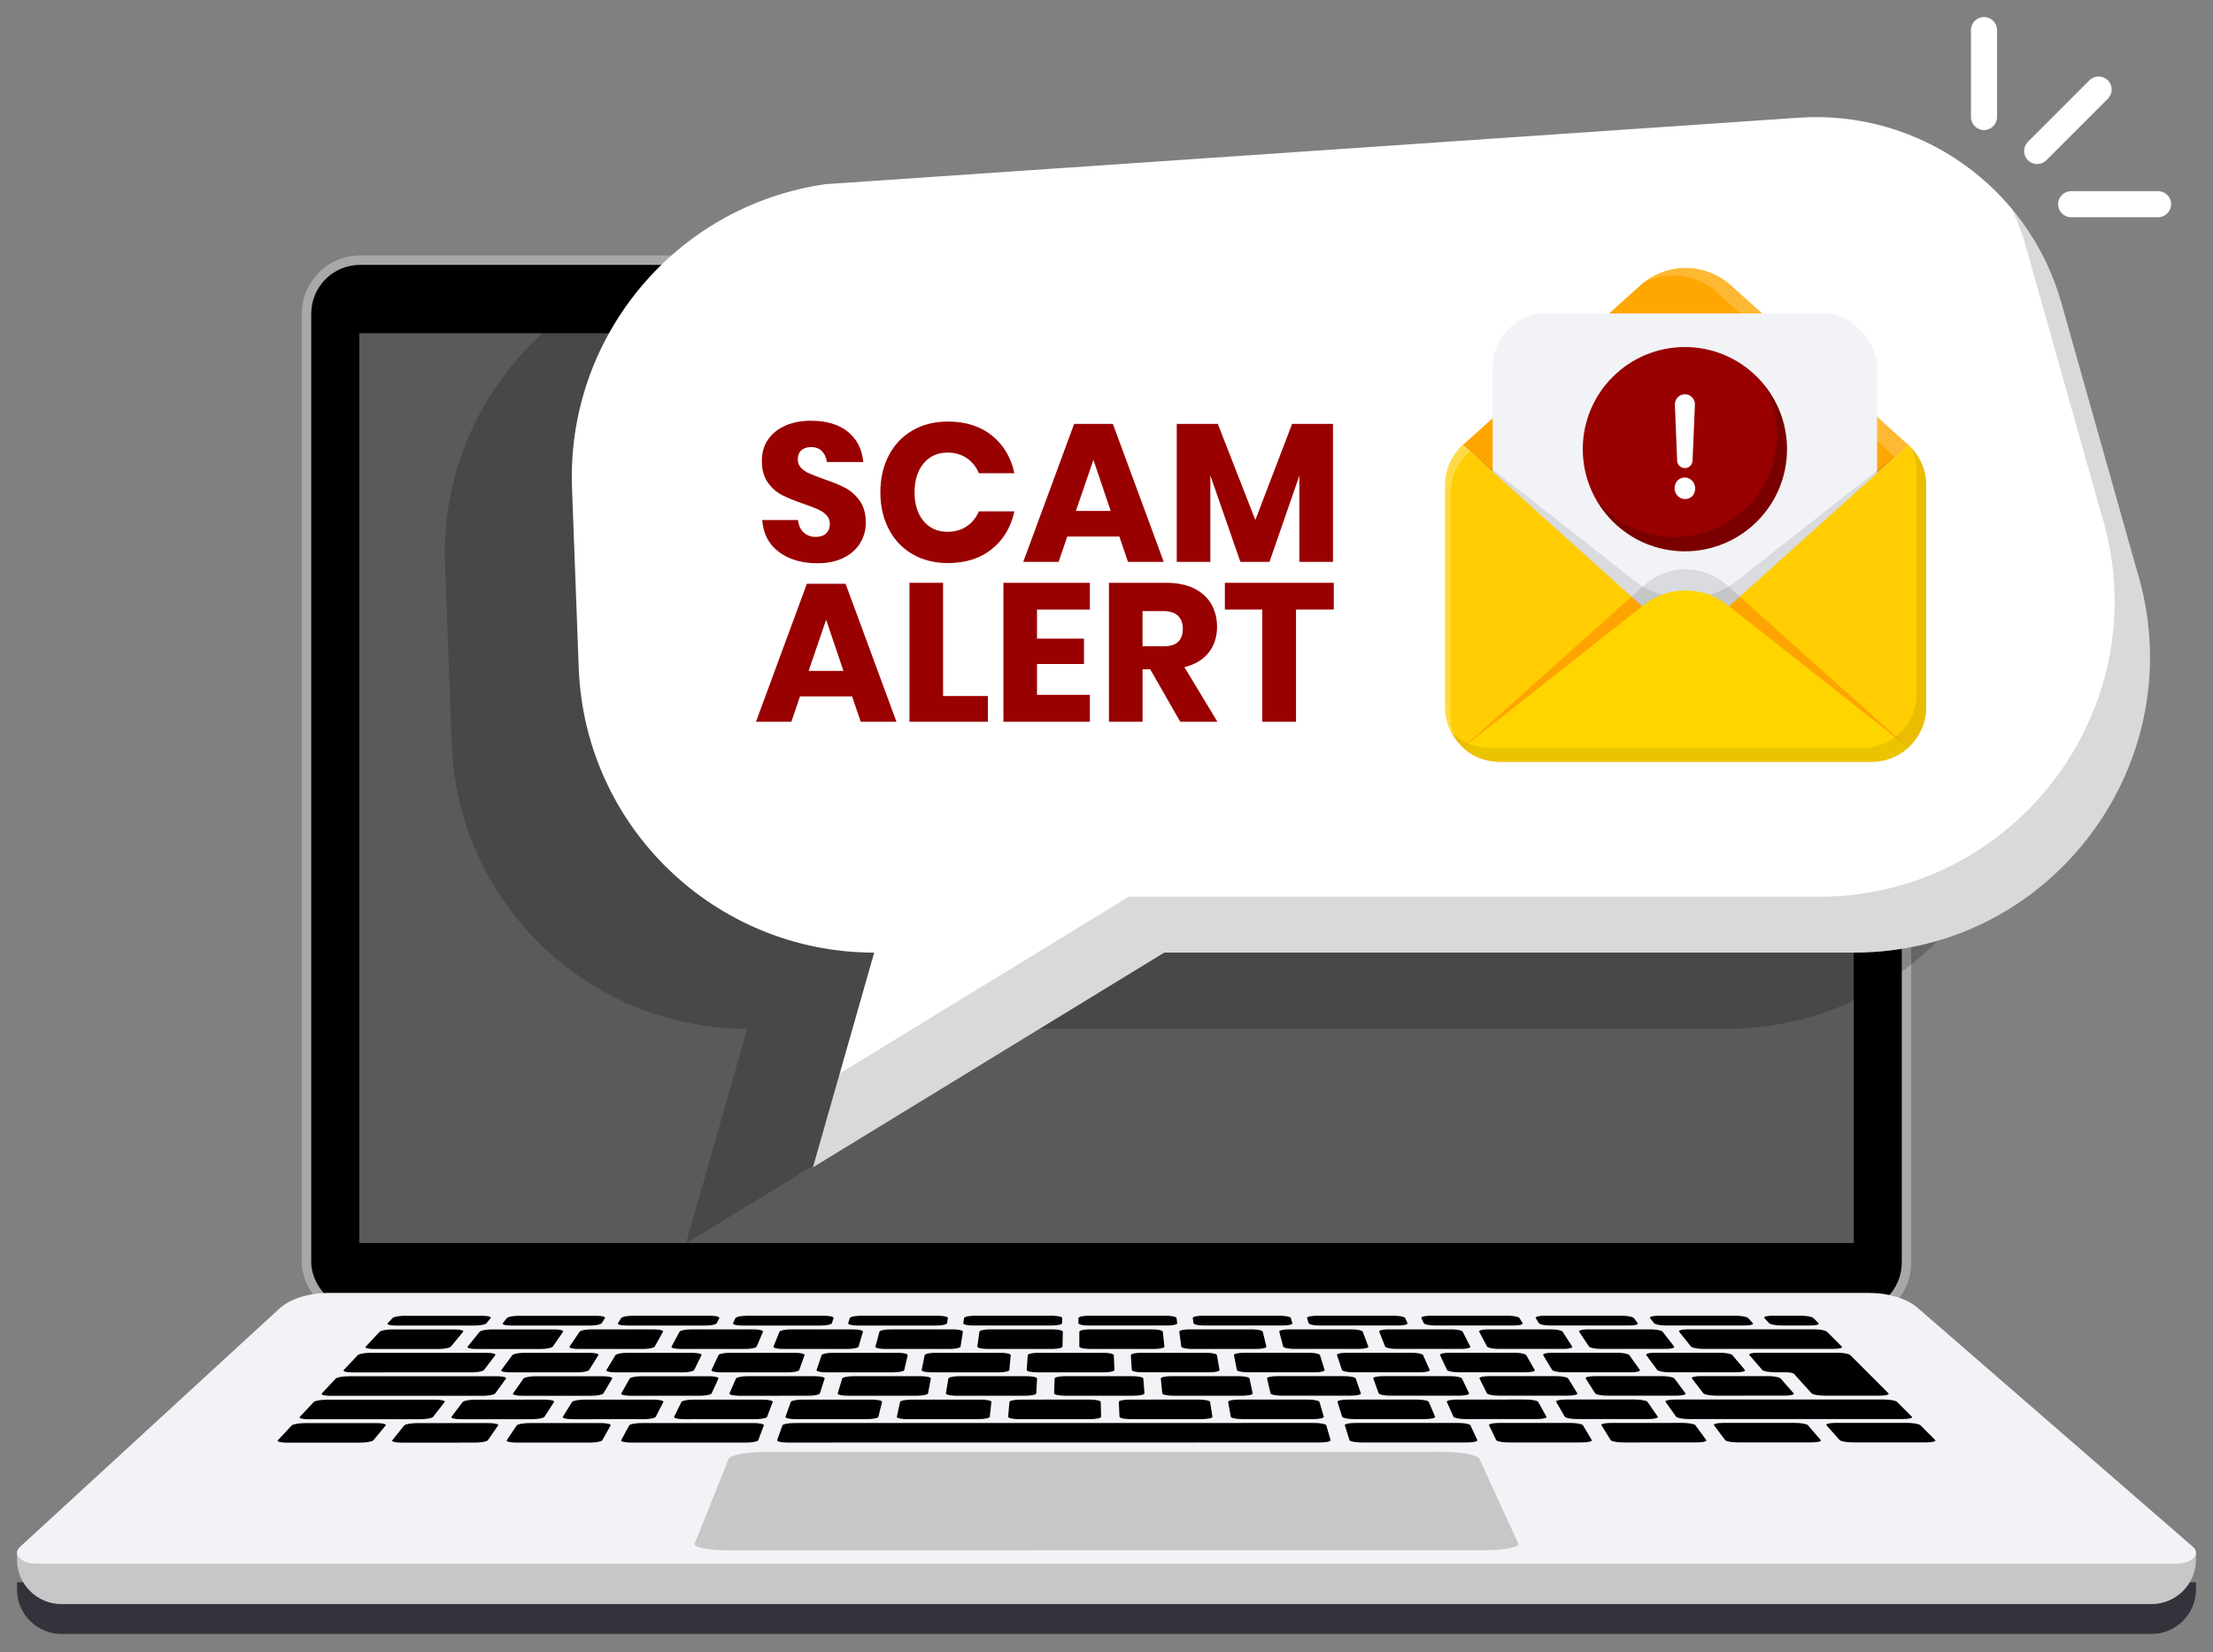 <?xml version="1.0" encoding="UTF-8"?>
<svg id="_ëÎÓÈ_1" data-name="ëÎÓÈ_1" xmlns="http://www.w3.org/2000/svg" width="130" height="97.056" version="1.1" viewBox="0 0 130 97.056">
  <rect x="0" y="0" width="130" height="97.056" fill="#808080" stroke="none"/>
  <!-- Generator: Adobe Illustrator 29.0.1, SVG Export Plug-In . SVG Version: 2.1.0 Build 192)  -->
  <g>
    <g>
      <path d="M1,92.933h128v.427c0,1.442-1.171,2.612-2.612,2.612H3.612c-1.442,0-2.612-1.171-2.612-2.612v-.427h0Z" fill="#33333c"/>
      <g opacity=".5">
        <path d="M7.528,94.153l10.187-9.854c.069-.016.177-.033.314-.033h93.03c.144,0,.256.019.325.036l10.777,9.851H7.528Z"/>
      </g>
      <rect x="17.729" y="15.004" width="94.542" height="62.579" rx="3.422" ry="3.422" fill="#a8a8a8"/>
      <rect x="18.283" y="15.558" width="93.434" height="61.471" rx="2.868" ry="2.868"/>
      <rect x="21.104" y="19.573" width="87.793" height="53.44" fill="#5a5a5a"/>
      <path d="M1,91.179h128v.427c0,1.442-1.171,2.612-2.612,2.612H3.612c-1.442,0-2.612-1.171-2.612-2.612v-.427h0Z" fill="#c7c7c7"/>
      <path d="M127.883,91.842H2.117c-.876,0-1.41-.554-.945-.981l15.248-14.006c.627-.568,1.716-.913,2.886-.913h90.499c1.141,0,2.208.328,2.842.873l16.166,14.031c.491.426-.04.995-.929.995Z" fill="#f1f3f6"/>
      <g>
        <path d="M21.957,79.234l3.809-0c.333,0,.654-.062.718-.138l.722-.872c.063-.076-.149-.138-.474-.138l-3.712 0c-.325,0-.646.062-.718.138l-.819.872c-.072.076.14.138.474.138Z"/>
        <path d="M23.23,77.858l4.654-0c.323,0,.635-.062.696-.138l.24-.298c.061-.076-.147-.138-.466-.138h-4.592c-.319 0-.635.062-.707.138l-.28.298c-.072.076.132.138.455.138Z"/>
        <path d="M30.014,77.858l4.654-0c.323,0,.625-.062.674-.138l.194-.298c.05-.076-.169-.138-.487-.138h-4.592c-.319 0-.625.062-.685.138l-.233.298c-.06.076.154.138.477.138Z"/>
        <path d="M36.798,77.857l4.654-0c.323,0,.615-.062.653-.138l.147-.298c.038-.076-.19-.138-.509-.138h-4.592c-.319 0-.616.062-.664.138l-.187.298c-.048.076.175.138.498.138Z"/>
        <path d="M43.582,77.857l4.654-0c.323,0,.606-.062.631-.138l.101-.298c.026-.076-.212-.138-.53-.138h-4.592c-.319 0-.606.062-.642.138l-.141.298c-.036.076.197.138.52.138Z"/>
        <path d="M50.366,77.857l4.654-0c.323,0,.596-.062.61-.138l.054-.298c.014-.076-.233-.138-.552-.138h-4.592c-.319 0-.597.062-.621.138l-.094.298c-.024.076.218.138.541.138Z"/>
        <path d="M57.15,77.856l4.654-0c.323,0,.586-.062.588-.138l.008-.298c.002-.076-.255-.138-.574-.138h-4.592c-.319 0-.587.062-.599.138l-.048.298c-.012.076.24.138.563.138Z"/>
        <path d="M63.934,77.856l4.654-0c.323,0,.577-.062.567-.138l-.039-.298c-.01-.076-.276-.138-.595-.138h-4.592c-.319 0-.577.062-.578.138l-.001.298c-0.0.076.261.138.584.138Z"/>
        <path d="M70.718,77.856l4.654-0c.323,0,.567-.062.545-.138l-.085-.298c-.022-.076-.298-.138-.617-.138h-4.592c-.319 0-.568.062-.556.138l.045.298c.012.076.283.138.606.138Z"/>
        <path d="M77.502,77.856l4.654-0c.323,0,.557-.062.524-.138l-.132-.298c-.034-.076-.319-.138-.638-.138h-4.592c-.319 0-.558.062-.535.138l.092.298c.024.076.304.138.627.138Z"/>
        <path d="M84.286,77.855l4.654-0c.323,0,.548-.062.502-.138l-.178-.298c-.046-.076-.341-.138-.66-.138h-4.592c-.319 0-.548.062-.513.138l.138.298c.035.076.326.138.649.138Z"/>
        <path d="M91.07,77.855l4.654-0c.323,0,.538-.062.481-.138l-.224-.297c-.057-.076-.362-.138-.681-.138h-4.592c-.319 0-.539.062-.491.138l.184.298c.047.076.347.138.67.138Z"/>
        <path d="M97.854,77.855l4.654-0c.323,0,.529-.062.459-.138l-.271-.297c-.069-.076-.384-.138-.703-.138h-4.592c-.319 0-.529.062-.47.138l.231.297c.059.076.369.138.692.138Z"/>
        <path d="M105.815,77.281h-1.719c-.319,0-.519.062-.449.138l.277.297c.071.076.39.138.713.138h1.742c.323,0,.523-.062.447-.138l-.297-.297c-.076-.076-.396-.138-.715-.138Z"/>
        <path d="M22.107,83.587l-4.178.001c-.365,0-.72.062-.791.138l-.819.872c-.072.076.173.138.547.138l4.276-.001c.374,0,.728-.062.791-.138l.722-.872c.063-.076-.182-.138-.547-.138Z"/>
        <path d="M28.696,83.586l-4.178.001c-.365,0-.712.062-.773.138l-.702.872c-.061.076.192.138.566.138l4.276-.001c.374,0,.72-.062.773-.138l.605-.872c.053-.076-.201-.138-.566-.138Z"/>
        <path d="M35.285,83.585l-4.178.001c-.365,0-.703.062-.754.138l-.586.872c-.051.076.21.138.585.138l4.276-.001c.374,0,.712-.062.754-.138l.488-.872c.043-.076-.219-.138-.585-.138Z"/>
        <path d="M44.262,83.584l-6.566.001c-.365,0-.695.062-.736.138l-.469.872c-.041.076.229.138.603.138l6.719-.001c.374,0,.701-.062.729-.138l.329-.872c.029-.076-.244-.138-.61-.138Z"/>
        <path d="M85.654,83.578l-6.035.001c-.365,0-.642.062-.619.138l.273.871c.024.076.346.138.721.138l6.176-.001c.374,0,.649-.062.613-.138l-.404-.871c-.035-.076-.36-.138-.726-.138Z"/>
        <path d="M77.208,83.579l-30.535.004c-.365,0-.684.062-.711.138l-.31.872c-.027.076.254.138.628.138l31.247-.005c.374,0,.659-.062.637-.138l-.254-.871c-.022-.076-.337-.138-.702-.138Z"/>
        <path d="M20.684,80.609l7.021-.001c.343,0,.669-.062.727-.138l.663-.872c.058-.076-.166-.138-.501-.138l-6.847.001c-.335,0-.664.062-.736.138l-.819.872c-.072.076.149.138.492.138Z"/>
        <path d="M18.138,83.361l6.536-.001c.364,0,.707-.062.766-.138l.679-.872c.059-.076-.18-.138-.535-.138l-6.383.001c-.355,0-.701.062-.773.138l-.819.873c-.072.076.165.138.529.138Z"/>
        <path d="M19.411,81.985l8.94-.001c.353,0,.685-.062.74-.138l.632-.872c.055-.076-.18-.138-.524-.138l-8.725.001c-.345,0-.682.062-.754.138l-.819.873c-.072.076.157.138.51.138Z"/>
        <path d="M27.472,79.095c-.061.076.159.138.492.138l3.809-0c.333,0,.646-.062.699-.138l.605-.872c.053-.076-.167-.138-.492-.138l-3.712 0c-.325,0-.638.062-.699.138l-.702.872Z"/>
        <path d="M30.095,79.598l-.644.872c-.056.076.176.138.52.138l3.926-0c.343,0,.66-.062.708-.138l.546-.872c.048-.076-.185-.138-.52-.138l-3.828 0c-.335,0-.652.062-.708.138Z"/>
        <path d="M35.447,81.845l.515-.872c.045-.076-.198-.138-.543-.138l-3.946 0c-.345,0-.668.062-.722.138l-.613.872c-.054.076.19.138.543.138l4.043-.001c.353,0,.676-.062.722-.138Z"/>
        <path d="M27.927,82.211c-.355,0-.69.062-.747.138l-.66.872c-.058.076.19.138.554.138l4.16-.001c.364,0,.698-.062.748-.138l.563-.872c.049-.076-.199-.138-.554-.138l-4.062.001Z"/>
        <path d="M33.632,83.358l4.16-.001c.364,0,.69-.062.729-.138l.446-.872c.039-.076-.217-.138-.572-.138l-4.062.001c-.355,0-.681.062-.729.138l-.543.872c-.048.076.209.138.572.138Z"/>
        <path d="M44.8,82.209l-4.062.001c-.355,0-.673.062-.711.138l-.427.872c-.037.076.227.138.591.138l4.16-.001c.364,0,.682-.062.711-.138l.329-.872c.029-.076-.236-.138-.591-.138Z"/>
        <path d="M46.75,83.356l4.16-.001c.364,0,.673-.062.692-.138l.213-.872c.019-.076-.254-.138-.609-.138l-4.062.001c-.355,0-.665.062-.692.138l-.31.872c-.027.076.246.138.609.138Z"/>
        <path d="M53.309,83.356l4.16-.001c.364,0,.665-.062.674-.138l.096-.872c.008-.076-.273-.138-.628-.138l-4.062.001c-.355,0-.657.062-.674.138l-.193.872c-.017.076.264.138.628.138Z"/>
        <path d="M59.868,83.355l4.16-.001c.364,0,.657-.062.655-.138l-.021-.872c-.002-.076-.291-.138-.646-.138l-4.062.001c-.355,0-.648.062-.655.138l-.077.872c-.007.076.283.138.646.138Z"/>
        <path d="M66.427,83.354l4.159-.001c.364,0,.649-.062.637-.138l-.137-.871c-.012-.076-.31-.138-.665-.138l-4.061.001c-.355,0-.64.062-.637.138l.04.872c.004.076.301.138.665.138Z"/>
        <path d="M76.826,82.205l-4.062.001c-.355,0-.632.062-.619.138l.157.871c.014.076.32.138.684.138l4.159-.001c.364,0,.641-.062.619-.138l-.254-.871c-.022-.076-.328-.138-.683-.138Z"/>
        <path d="M79.545,83.352l4.159-.001c.364,0,.632-.062.6-.138l-.371-.871c-.032-.076-.347-.138-.702-.138l-4.061.001c-.355,0-.624.062-.6.138l.273.871c.024.076.338.138.702.138Z"/>
        <path d="M86.103,83.351l4.159-.001c.364,0,.624-.062.582-.138l-.487-.871c-.043-.076-.365-.138-.721-.138l-4.061.001c-.355,0-.616.062-.582.138l.39.871c.034.076.357.138.721.138Z"/>
        <path d="M92.243,83.577l-4.178.001c-.365,0-.632.062-.595.138l.423.871c.037.076.37.138.744.138l4.276-.001c.374,0,.64-.062.595-.138l-.52-.871c-.045-.076-.379-.138-.744-.138Z"/>
        <path d="M98.832,83.576l-4.178.001c-.365,0-.624.062-.576.138l.539.871c.047.076.389.138.763.138l4.276-.001c.374,0,.632-.062.576-.138l-.637-.871c-.056-.076-.397-.138-.763-.138Z"/>
        <path d="M105.422,83.575l-4.178.001c-.365,0-.615.062-.558.138l.656.871c.057.076.407.138.781.138l4.276-.001c.374,0,.624-.062.558-.138l-.753-.871c-.066-.076-.416-.138-.781-.138Z"/>
        <path d="M112.011,83.574l-4.178.001c-.365,0-.607.062-.539.138l.773.871c.068.076.426.138.8.138l4.276-.001c.374,0,.616-.062.539-.138l-.87-.871c-.076-.076-.434-.138-.8-.138Z"/>
        <path d="M92.662,83.35l4.159-.001c.364,0,.616-.062.563-.138l-.604-.871c-.053-.076-.384-.138-.739-.138l-4.062.001c-.355,0-.607.062-.563.138l.506.871c.044.076.375.138.739.138Z"/>
        <path d="M110.657,82.201l-12.272.002c-.355,0-.599.062-.545.138l.623.871c.054.076.394.138.757.138l12.566-.002c.364,0,.597-.062.521-.138l-.87-.871c-.076-.076-.426-.138-.781-.138Z"/>
        <path d="M41.804,81.844l.399-.872c.035-.076-.216-.138-.561-.138l-3.946 0c-.345,0-.66.062-.703.138l-.496.872c-.043.076.208.138.561.138l4.043-.001c.353,0,.668-.062.703-.138Z"/>
        <path d="M43.433,81.982l4.043-.001c.353,0,.66-.062.685-.138l.282-.872c.025-.076-.235-.138-.58-.138l-3.946 0c-.345,0-.651.062-.685.138l-.379.872c-.033.076.227.138.58.138Z"/>
        <path d="M54.517,81.843l.165-.872c.014-.076-.253-.138-.598-.138l-3.946 0c-.345,0-.643.062-.666.138l-.263.872c-.023.076.245.138.598.138l4.043-.001c.353,0,.652-.062.666-.138Z"/>
        <path d="M60.873,81.842l.049-.872c.004-.076-.272-.138-.617-.138l-3.946 0c-.345,0-.635.062-.648.138l-.146.872c-.013.076.263.138.617.138l4.043-.001c.353,0,.643-.062.648-.138Z"/>
        <path d="M67.23,81.841l-.068-.872c-.006-.076-.29-.138-.635-.138l-3.946 0c-.345,0-.627.062-.629.138l-.029.872c-.003.076.282.138.635.138l4.043-.001c.353,0,.635-.062.629-.138Z"/>
        <path d="M73.586,81.841l-.185-.872c-.016-.076-.309-.138-.654-.138l-3.946 0c-.345,0-.618.062-.611.138l.087.872c.008.076.3.138.654.138l4.043-.001c.353,0,.627-.062.611-.138Z"/>
        <path d="M75.308,81.978l4.043-.001c.353,0,.619-.062.592-.138l-.301-.871c-.026-.076-.327-.138-.672-.138l-3.946 0c-.345,0-.61.062-.592.138l.204.872c.018.076.319.138.672.138Z"/>
        <path d="M86.299,81.839l-.418-.871c-.036-.076-.346-.138-.691-.138l-3.946 0c-.345,0-.602.062-.574.138l.321.871c.028.076.337.138.691.138l4.043-.001c.353,0,.61-.062.574-.138Z"/>
        <path d="M92.656,81.838l-.535-.871c-.047-.076-.364-.138-.709-.138l-3.946 0c-.345,0-.594.062-.555.138l.437.871c.038.076.356.138.709.138l4.043-.001c.353,0,.602-.062.555-.138Z"/>
        <path d="M99.012,81.838l-.651-.871c-.057-.076-.383-.138-.728-.138l-3.946 0c-.345,0-.585.062-.537.138l.554.871c.048.076.374.138.728.138l4.043-.001c.353,0,.594-.062.537-.138Z"/>
        <path d="M99.39,80.966l.671.871c.059.076.393.138.746.138l4.043-.001c.353,0,.586-.062.518-.138l-.768-.871c-.067-.076-.401-.138-.746-.138l-3.946 0c-.345,0-.577.062-.518.138Z"/>
        <path d="M36.151,79.598l-.527.872c-.046.076.195.138.538.138l3.926-0c.343,0,.652-.062.69-.138l.43-.872c.038-.076-.203-.138-.538-.138l-3.828 0c-.335,0-.644.062-.69.138Z"/>
        <path d="M46.95,80.469l.313-.872c.027-.076-.222-.138-.557-.138l-3.828 0c-.335,0-.635.062-.671.138l-.411.872c-.036.076.213.138.557.138l3.926-0c.343,0,.644-.062.671-.138Z"/>
        <path d="M48.262,79.597l-.294.872c-.026.076.232.138.575.138l3.926-0c.343,0,.636-.062.653-.138l.197-.872c.017-.076-.24-.138-.575-.138l-3.828 0c-.335,0-.627.062-.653.138Z"/>
        <path d="M54.734,80.606l3.926-0c.343,0,.627-.062.634-.138l.08-.872c.007-.076-.259-.138-.594-.138l-3.828 0c-.335,0-.619.062-.634.138l-.177.872c-.015.076.25.138.594.138Z"/>
        <path d="M60.374,79.596l-.061.872c-.005.076.269.138.612.138l3.926-0c.343,0,.619-.062.616-.138l-.037-.872c-.003-.076-.277-.138-.612-.138l-3.828 0c-.335,0-.611.062-.616.138Z"/>
        <path d="M66.43,79.595l.056.872c.005.076.287.138.631.138l3.926-0c.343,0,.611-.062.598-.138l-.153-.871c-.013-.076-.296-.138-.631-.138l-3.828 0c-.335,0-.602.062-.598.138Z"/>
        <path d="M77.812,80.466l-.27-.871c-.024-.076-.314-.138-.649-.138l-3.828 0c-.335,0-.594.062-.579.138l.173.871c.015.076.306.138.649.138l3.926-0c.343,0,.603-.062.579-.138Z"/>
        <path d="M78.541,79.594l.289.871c.025.076.324.138.668.138l3.926-0c.343,0,.594-.062.56-.138l-.387-.871c-.034-.076-.333-.138-.668-.138l-3.828 0c-.335,0-.586.062-.56.138Z"/>
        <path d="M84.597,79.594l.406.871c.035.076.343.138.686.138l3.926-0c.343,0,.586-.062.542-.138l-.503-.871c-.044-.076-.351-.138-.686-.138l-3.828 0c-.335,0-.578.062-.542.138Z"/>
        <path d="M90.653,79.594l.523.871c.046.076.361.138.705.138l3.926-0c.343,0,.578-.062.524-.138l-.62-.871c-.054-.076-.37-.138-.705-.138l-3.828 0c-.335,0-.569.062-.524.138Z"/>
        <path d="M101.042,79.455l-3.828 0c-.335,0-.561.062-.505.138l.639.871c.056.076.38.138.723.138l3.926-0c.343,0,.57-.062.505-.138l-.737-.871c-.064-.076-.388-.138-.723-.138Z"/>
        <path d="M107.182,81.975l3.252-0c.353,0,.578-.062.502-.138l-1.234-1.235-.161-.161-.847-.848c-.076-.076-.409-.138-.744-.138l-4.699 0c-.335,0-.552.062-.486.138l.756.871c.066.076.398.138.741.138h.642c.219,0,.432.039.476.088l1.037,1.147c.069.076.411.138.765.138Z"/>
        <path d="M38.438,78.084l-3.712 0c-.325,0-.629.062-.681.138l-.586.872c-.051.076.177.138.51.138l3.809-0c.333,0,.638-.062.681-.138l.488-.872c.043-.076-.186-.138-.51-.138Z"/>
        <path d="M43.787,79.232c.333,0,.63-.062.662-.138l.371-.872c.033-.076-.204-.138-.529-.138l-3.712 0c-.325,0-.621.062-.662.138l-.469.872c-.041.076.196.138.529.138l3.809-0Z"/>
        <path d="M50.145,78.084l-3.712 0c-.325,0-.613.062-.644.138l-.352.872c-.031.076.214.138.547.138l3.809-0c.333,0,.621-.062.644-.138l.255-.872c.022-.076-.223-.138-.547-.138Z"/>
        <path d="M51.662,78.222l-.236.872c-.021.076.233.138.566.138l3.809-0c.333,0,.613-.062.625-.138l.138-.872c.012-.076-.241-.138-.566-.138l-3.712 0c-.325,0-.605.062-.625.138Z"/>
        <path d="M61.852,78.083l-3.712 0c-.325,0-.596.062-.607.138l-.119.872c-.01.076.251.138.584.138l3.809-0c.333,0,.605-.062.607-.138l.022-.872c.002-.076-.26-.138-.584-.138Z"/>
        <path d="M67.705,78.083l-3.712 0c-.325,0-.588.062-.588.138l-.002.872c-0.0.076.27.138.603.138l3.809-0c.333,0,.597-.062.588-.138l-.095-.872c-.008-.076-.278-.138-.603-.138Z"/>
        <path d="M70.013,79.23l3.809-0c.333,0,.588-.062.57-.138l-.212-.871c-.018-.076-.297-.138-.621-.138l-3.712 0c-.325,0-.58.062-.57.138l.114.872c.01.076.288.138.621.138Z"/>
        <path d="M79.412,78.082l-3.712 0c-.325,0-.572.062-.551.138l.231.871c.02.076.307.138.64.138l3.809-0c.333,0,.58-.062.551-.138l-.328-.871c-.029-.076-.315-.138-.64-.138Z"/>
        <path d="M85.266,78.082l-3.712 0c-.325,0-.563.062-.533.138l.348.871c.03.076.325.138.658.138l3.809-0c.333,0,.572-.062.533-.138l-.445-.871c-.039-.076-.334-.138-.658-.138Z"/>
        <path d="M91.119,78.082l-3.712 0c-.325,0-.555.062-.514.138l.464.871c.041.076.344.138.677.138l3.809-0c.333,0,.563-.062.514-.138l-.562-.871c-.049-.076-.352-.138-.677-.138Z"/>
        <path d="M92.765,78.22l.581.871c.051.076.362.138.695.138l3.809-0c.333,0,.555-.062.496-.138l-.678-.871c-.059-.076-.371-.138-.695-.138l-3.712 0c-.325,0-.547.062-.496.138Z"/>
        <path d="M106.596,78.081l-7.482 0c-.325,0-.538.062-.477.138l.698.871c.061.076.381.138.714.138l7.678-.001c.333,0,.542-.062.466-.138l-.87-.871c-.076-.076-.401-.138-.726-.138Z"/>
      </g>
      <path d="M87.17,91.054l-44.318.011c-1.214 0-2.13-.178-2.042-.398l1.993-4.983c.088-.22,1.046-.399,2.136-.399l39.802-.007c1.09-0,2.059.178,2.16.398l2.286,4.979c.101.22-.804.399-2.018.399Z" fill="#c7c7c7"/>
      <path d="M118.044,37.902l-4.413-15.642c-.034-.12-.069-.239-.106-.357-.011-.037-.023-.073-.035-.11-.026-.083-.053-.165-.08-.246-.014-.041-.028-.081-.042-.122-.028-.08-.056-.16-.085-.24-.013-.037-.027-.074-.041-.111-.035-.094-.071-.188-.108-.281-.008-.02-.016-.041-.024-.061-.047-.117-.096-.234-.146-.35-.004-.009-.008-.019-.012-.028-.045-.104-.092-.208-.139-.311-.012-.025-.024-.05-.035-.075-.042-.089-.085-.178-.128-.267-.012-.025-.024-.049-.037-.074-.048-.096-.097-.191-.146-.286-.007-.013-.014-.027-.021-.041-.179-.338-.371-.668-.575-.989-.005-.008-.011-.017-.016-.025-.065-.102-.131-.203-.198-.303-.003-.004-.006-.009-.009-.013-.287-.427-.595-.837-.923-1.23,0,0,0,0,0,0h0c-3-3.597-7.609-5.689-12.523-5.353l-57.174,3.904c-8.794,1.264-15.216,8.961-14.885,17.84l.395,10.573c.348,9.334,8.016,16.721,17.357,16.721h0l-2.024,7.095h0l-1.573,5.513,20.632-12.608h40.529c11.707,0,20.061-11.345,16.586-22.524Z" opacity=".2"/>
      <g>
        <path d="M125.504,33.428l-4.413-15.642c-1.924-6.818-8.362-11.354-15.43-10.872l-57.174,3.904c-8.794,1.264-15.216,8.961-14.885,17.84l.395,10.573c.348,9.334,8.016,16.721,17.357,16.721h0l-3.597,12.608,20.632-12.608h40.529c11.707,0,20.061-11.345,16.586-22.524Z" fill="#fff"/>
        <path d="M125.504,33.428l-4.413-15.642c-.586-2.077-1.592-3.942-2.906-5.519.331.713.609,1.46.828,2.237l4.413,15.642c3.475,11.179-4.879,22.524-16.586,22.524h-40.529l-16.981,10.377-1.573,5.513,20.632-12.608h40.529c11.707,0,20.061-11.345,16.586-22.524Z" opacity=".15"/>
      </g>
      <g>
        <path d="M119.67,9.636c-.196,0-.392-.075-.542-.224-.299-.299-.299-.784,0-1.084l3.611-3.611c.299-.299.784-.299,1.084,0,.299.299.299.784,0,1.084l-3.611,3.611c-.15.15-.346.224-.542.224Z" fill="#fff"/>
        <path d="M126.774,12.759h-5.107c-.423,0-.766-.343-.766-.766s.343-.766.766-.766h5.107c.423,0,.766.343.766.766s-.343.766-.766.766Z" fill="#fff"/>
        <path d="M116.548,7.64c-.423,0-.766-.343-.766-.766V1.766c0-.423.343-.766.766-.766s.766.343.766.766v5.107c0,.423-.343.766-.766.766Z" fill="#fff"/>
      </g>
    </g>
    <g>
      <path d="M112.103,26.135l.006-.006c-.063-.057-.128-.112-.195-.164l-10.232-9.203c-1.514-1.361-3.811-1.361-5.324,0l-10.232,9.203c-.067.052-.132.107-.195.164l.006.006-.006.006c.063.057.128.112.195.164l10.232,9.203c1.514,1.361,3.811,1.361,5.324,0l10.232-9.203c.067-.052.132-.107.195-.164l-.006-.006Z" fill="#ffa600"/>
      <path d="M112.11,26.129c-.063-.057-.128-.112-.195-.164l-10.232-9.203c-1.443-1.298-3.599-1.359-5.108-.181,1.419-.698,3.151-.479,4.372.657l10.232,9.51c.043.034.084.07.125.106l.611-.55c.067-.052.132-.107.195-.164l-.006-.006.006-.006Z" fill="#fff" opacity=".2"/>
      <rect x="87.686" y="18.411" width="22.582" height="20.55" rx="3.135" ry="3.135" fill="#f1f3f6"/>
      <g>
        <path d="M86.127,25.964c-.034.026-.067.053-.099.08.032-.027.065-.053.098-.079l.001-.001Z" fill="#fdb402"/>
        <path d="M112.015,26.047c.032.027.064.055.095.083l-.006.006.006.006c-.063.057-.128.112-.195.164l-10.232,9.203c-1.514,1.361-3.811,1.361-5.324,0l-10.232-9.203c-.067-.052-.132-.107-.195-.164l.006-.006-.006-.006c.031-.028.062-.056.095-.083-.695.587-1.137,1.465-1.137,2.447v13.045c0,1.768,1.433,3.201,3.201,3.201h21.861c1.768,0,3.201-1.433,3.201-3.201v-13.045c0-.981-.442-1.859-1.137-2.447Z" fill="#ffcd02"/>
        <path d="M112.013,26.044c-.033-.028-.066-.054-.099-.081l.001.001c.033.026.066.052.098.079Z" fill="#fdb402"/>
      </g>
      <path d="M101.986,34.142c-1.686,1.325-4.245,1.325-5.931,0l-9.635-7.57,9.937,8.938c1.514,1.362,3.813,1.362,5.327,0l9.937-8.938-9.635,7.57Z" opacity=".1"/>
      <path d="M86.361,26.516l-.234-.211c-.067-.052-.132-.107-.195-.164l.006-.006-.006-.006c.031-.028.062-.056.095-.083-.695.587-1.137,1.465-1.137,2.447v13.045c0,.73.244,1.402.655,1.94-.221-.435-.346-.927-.346-1.449v-13.045c0-.994.453-1.881,1.163-2.469Z" fill="#fdfdfd" opacity=".28"/>
      <path d="M101.684,35.51l.518-.466-.729-.653c-1.438-1.274-3.466-1.274-4.905,0l-.729.653.518.466c1.514,1.362,3.813,1.362,5.327,0Z" opacity=".1"/>
      <path d="M102.201,35.044l-.518.466c-1.514,1.362-3.813,1.362-5.327,0l-.518-.466-9.893,8.864c.568.579,1.316.831,2.143.831h21.861c.827,0,1.578-.333,2.143-.831l-9.893-8.864Z" fill="#fd0002" opacity=".2"/>
      <path d="M85.94,43.91c.568.515,1.322.829,2.15.829h21.861c.827,0,1.581-.314,2.15-.829l-10.628-8.378c-1.438-1.134-3.466-1.134-4.905,0l-10.628,8.378Z" fill="#ffd500"/>
      <path d="M112.279,26.296c.203.421.318.893.318,1.392v13.045c0,1.768-1.433,3.201-3.201,3.201h-21.861c-.917,0-1.744-.386-2.328-1.004.518,1.071,1.614,1.809,2.884,1.809h21.861c1.768,0,3.201-1.433,3.201-3.201v-13.045c0-.851-.332-1.624-.873-2.197Z" opacity=".08"/>
      <path d="M105.918,32.912c.035-.029.07-.058.106-.086l.001-.001c-.036.028-.072.057-.107.087Z"/>
      <path d="M107.923,34.79c.035-.029.07-.058.106-.086l.001-.001c-.036.028-.072.057-.107.087Z"/>
      <g>
        <circle cx="98.976" cy="26.382" r="5.998" fill="#900"/>
        <path d="M103.588,22.547c.508.881.799,1.903.799,2.994,0,3.313-2.685,5.998-5.998,5.998-1.854,0-3.511-.841-4.612-2.163,1.036,1.796,2.976,3.005,5.199,3.005,3.313,0,5.998-2.685,5.998-5.998,0-1.459-.521-2.796-1.387-3.835Z" fill="#000002" opacity=".2"/>
        <g>
          <path d="M98.373,28.709c-.012-.351.206-.616.518-.657.382-.05.703.274.689.658-.012.328-.224.582-.555.604-.347.023-.64-.258-.652-.605Z" fill="#fff"/>
          <path d="M98.39,23.769l.132,3.292c.01.242.208.433.45.434h0c.243.001.444-.19.454-.433l.14-3.292c.014-.334-.252-.613-.586-.614h0c-.335-.001-.603.277-.59.612Z" fill="#fff"/>
        </g>
      </g>
    </g>
  </g>
  <g>
    <path d="M50.533,31.894c-.219.362-.543.65-.97.866-.427.216-.945.323-1.553.323-.916,0-1.67-.223-2.263-.67-.593-.446-.916-1.07-.97-1.87h2.101c.031.308.14.55.329.727.189.177.429.266.722.266.254,0,.454-.069.6-.208.146-.139.219-.323.219-.554,0-.208-.067-.381-.202-.519-.135-.139-.302-.252-.502-.341-.2-.088-.477-.194-.831-.318-.516-.177-.937-.348-1.264-.514-.327-.165-.608-.412-.843-.739-.235-.327-.352-.752-.352-1.276,0-.485.123-.904.369-1.258.246-.354.587-.625,1.022-.814.435-.189.933-.283,1.495-.283.908,0,1.63.216,2.165.646.535.431.837,1.024.906,1.778h-2.136c-.039-.269-.137-.483-.294-.641-.158-.158-.371-.237-.641-.237-.231,0-.418.062-.56.185-.142.123-.214.304-.214.543,0,.193.064.356.191.491.127.135.287.244.479.329.192.085.469.193.831.323.523.177.951.352,1.282.525.331.173.616.425.854.756.238.331.358.762.358,1.293,0,.431-.11.828-.329,1.189Z" fill="#900"/>
    <path d="M58.268,25.579c.681.547,1.122,1.286,1.322,2.217h-2.09c-.154-.377-.391-.673-.71-.889-.319-.215-.698-.323-1.137-.323-.577,0-1.043.212-1.397.635-.354.423-.531.989-.531,1.697s.177,1.272.531,1.691c.354.42.82.629,1.397.629.439,0,.818-.108,1.137-.323.319-.215.556-.508.71-.877h2.09c-.2.924-.641,1.661-1.322,2.211-.681.55-1.541.826-2.58.826-.793,0-1.489-.175-2.09-.525-.6-.35-1.064-.841-1.391-1.472-.327-.631-.491-1.351-.491-2.159s.163-1.528.491-2.159c.327-.631.791-1.122,1.391-1.472.6-.35,1.297-.525,2.09-.525,1.039,0,1.899.273,2.58.82Z" fill="#900"/>
    <path d="M65.755,31.513h-3.059l-.508,1.489h-2.078l2.99-8.105h2.274l2.99,8.105h-2.101l-.508-1.489ZM65.247,30.012l-1.016-3.002-1.028,3.002h2.043Z" fill="#900"/>
    <path d="M78.304,24.898v8.105h-1.974v-5.068l-1.755,5.068h-1.709l-1.766-5.08v5.08h-1.974v-8.105h2.413l2.205,5.646,2.159-5.646h2.401Z" fill="#900"/>
    <path d="M50.054,40.905h-3.059l-.508,1.489h-2.078l2.99-8.105h2.274l2.99,8.105h-2.101l-.508-1.489ZM49.546,39.404l-1.016-3.002-1.028,3.002h2.043Z" fill="#900"/>
    <path d="M55.399,40.882h2.632v1.512h-4.606v-8.162h1.974v6.65Z" fill="#900"/>
    <path d="M60.918,35.802v1.709h2.759v1.489h-2.759v1.813h3.106v1.582h-5.08v-8.162h5.08v1.57h-3.106Z" fill="#900"/>
    <path d="M69.334,42.395l-1.766-3.083h-.45v3.083h-1.974v-8.162h3.371c.646,0,1.193.112,1.639.335.446.223.781.529,1.004.918.223.389.335.833.335,1.333,0,.593-.164,1.097-.491,1.512-.327.416-.802.701-1.426.854l1.94,3.209h-2.182ZM67.117,37.961h1.224c.393,0,.681-.087.866-.26.185-.173.277-.429.277-.768,0-.323-.094-.577-.283-.762-.189-.185-.475-.277-.86-.277h-1.224v2.067Z" fill="#900"/>
    <path d="M78.35,34.232v1.57h-2.217v6.592h-1.986v-6.592h-2.194v-1.57h6.396Z" fill="#900"/>
  </g>
</svg>